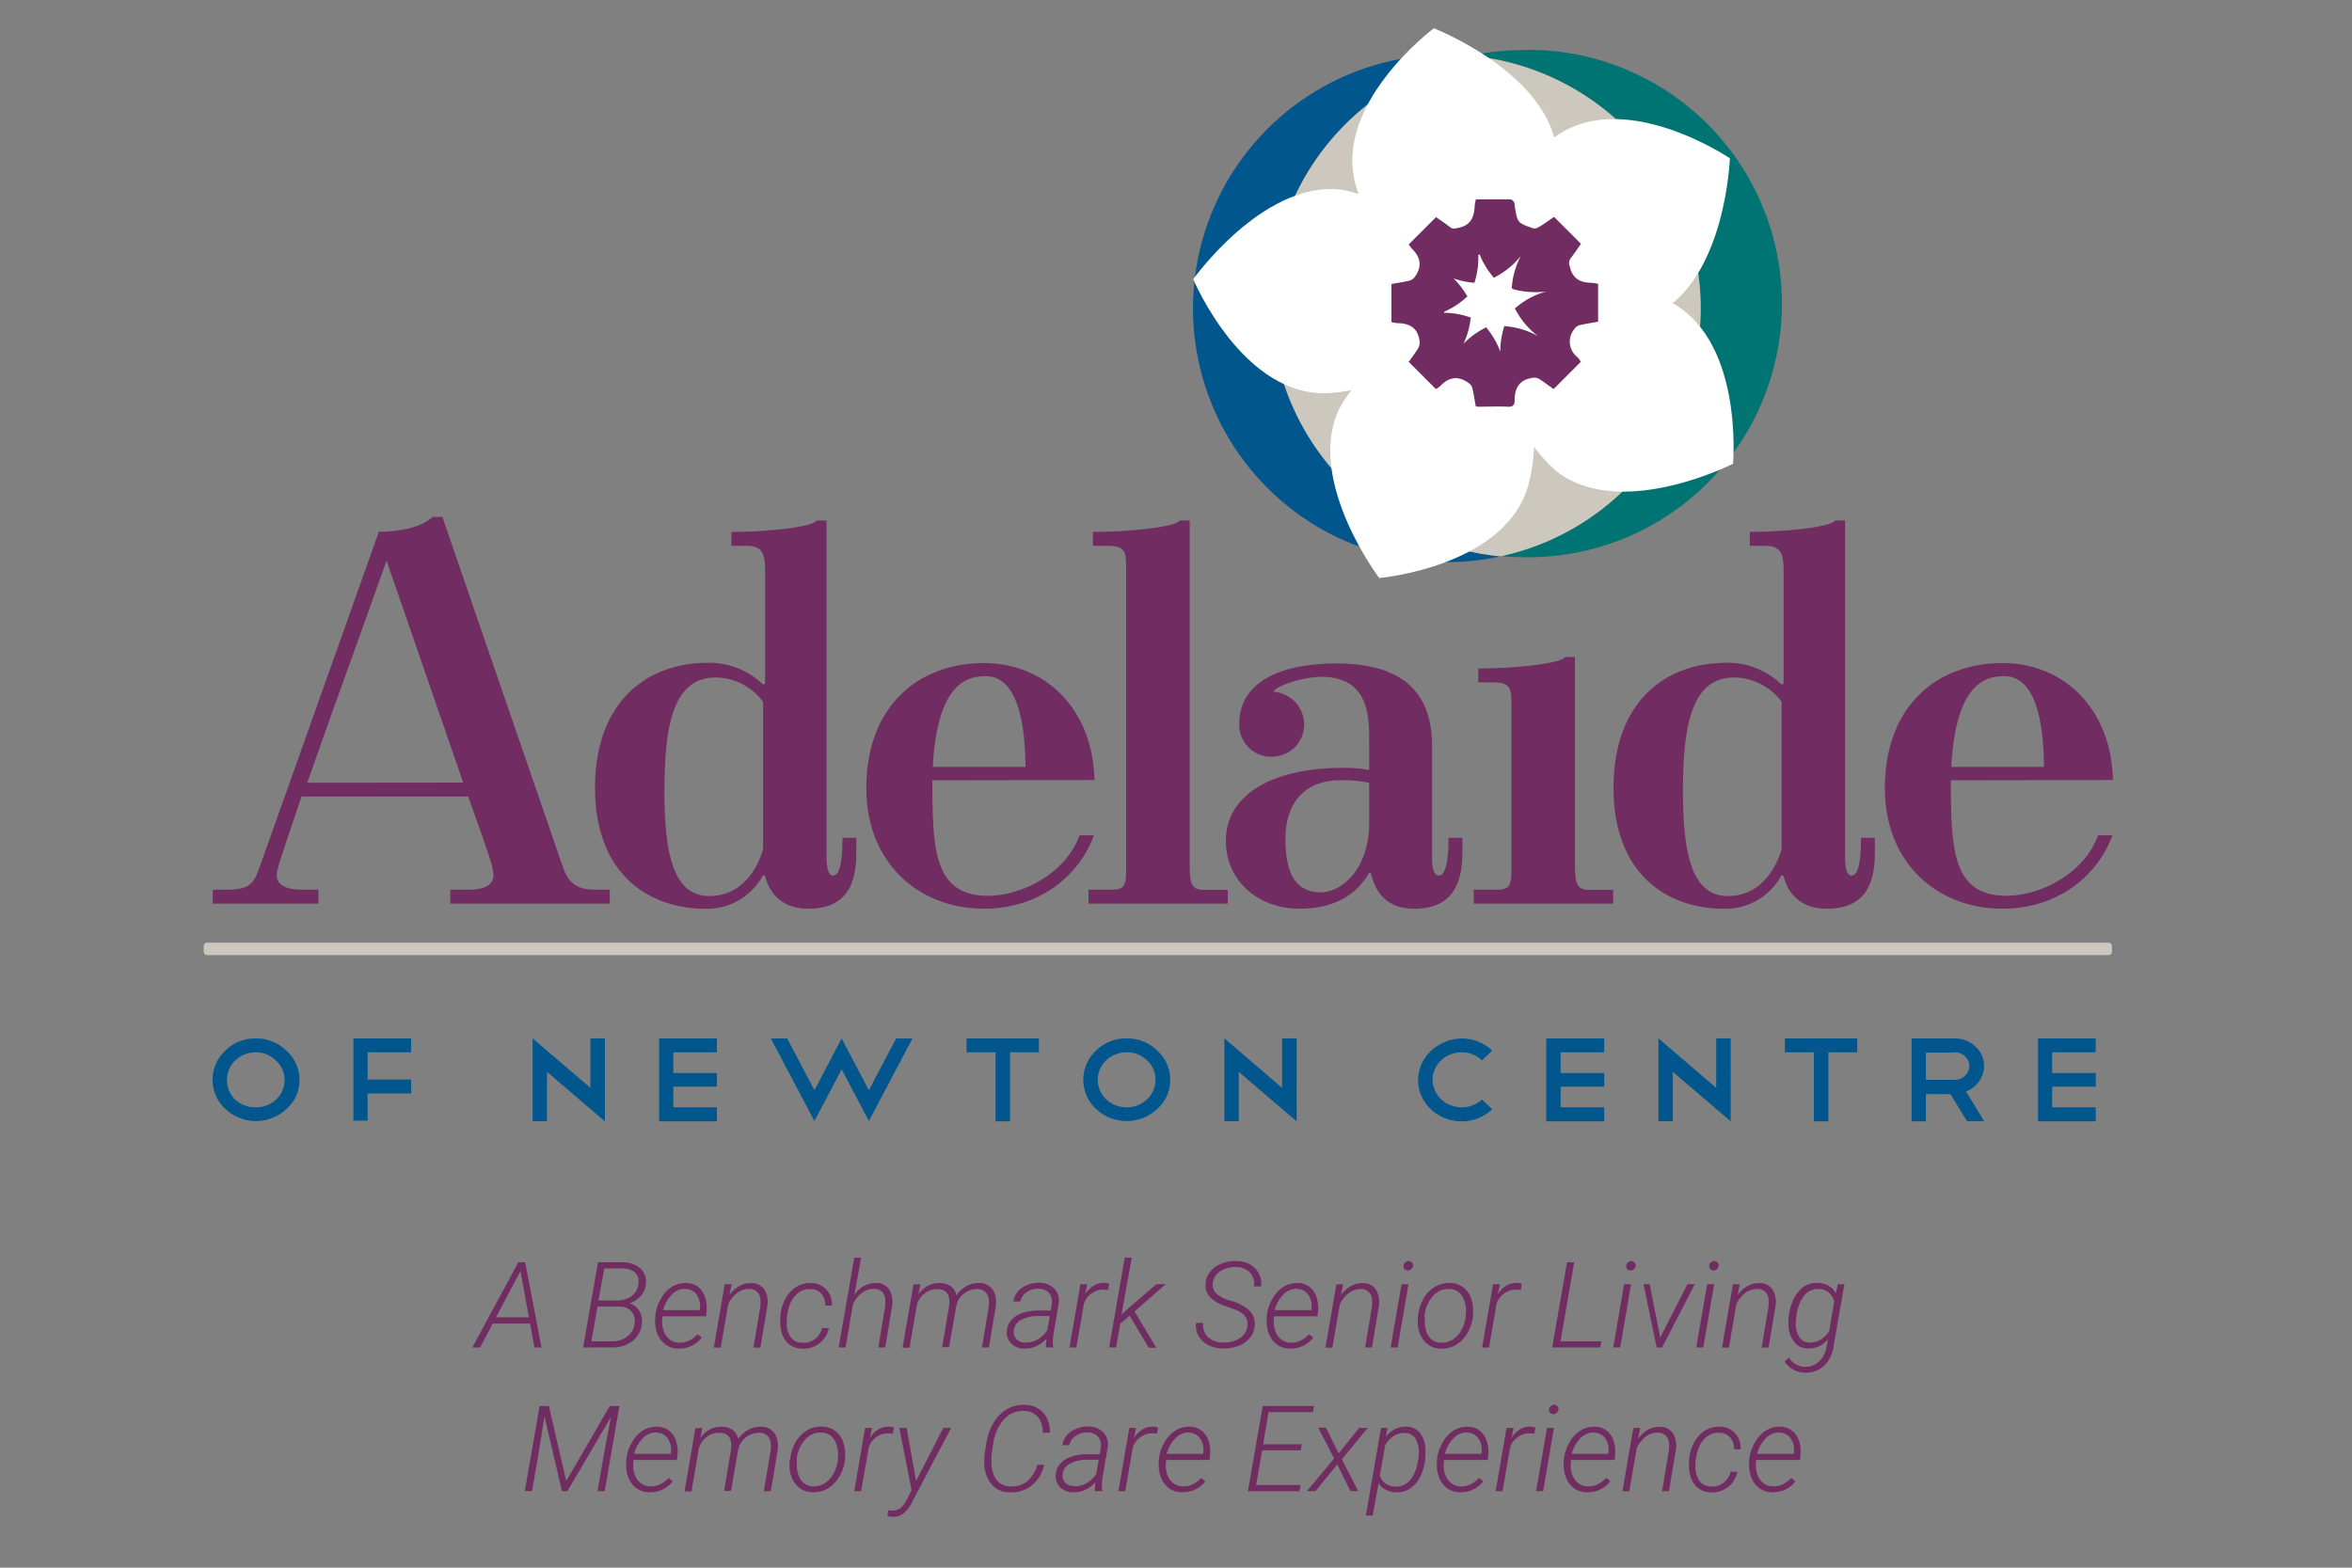 <svg id="Layer_1" data-name="Layer 1" xmlns="http://www.w3.org/2000/svg" viewBox="0 0 432 288"><rect x="0" y="0" width="432" height="288" fill="#808080" stroke="none"/><defs><style>.cls-1{fill:#712c62;}.cls-2{fill:#00568d;}.cls-3{fill:#cdc8bd;}.cls-4{fill:#007472;}.cls-5{fill:#fff;}</style></defs><path class="cls-1" d="M82.71,166v-2.55h3.37c2.46,0,4.55-.64,4.55-2.64,0-1.37-.36-2.55-4.64-14.48H55.39c-4.47,13.11-4.56,13.57-4.56,14.48,0,1.91,2.1,2.64,4.47,2.64h3.18V166H39.08v-2.55h2.55c4.56,0,5.1-1.37,6.2-4.56l21.76-61.2c3.19,0,7.75-.64,9.84-2.73h1.82l22,63.93c1.1,3.19,2.37,4.47,5.92,4.56H112V166Zm2.37-22.23L71,103c-4.83,13.66-9.74,27-14.57,40.8Z"/><path class="cls-1" d="M130.16,121.76a14.22,14.22,0,0,1,10,4l.37-.18V104.91c0-3.46-.64-4.64-3.56-4.64h-2.64V97.72c6.65,0,15-.91,15.67-2.1h1.82v61.67c0,2.82.55,3.55,1.18,3.55,1.19,0,1.74-2.28,1.74-6.92h2.54v2.82c0,6.83-2.73,10.2-8.83,10.2-4,0-6.92-2-7.92-6l-.37-.18a11.69,11.69,0,0,1-10.56,6.19c-10.57,0-20.31-6.47-20.31-22.22C109.31,129.42,118.23,121.76,130.16,121.76Zm10,34.16v-27a11,11,0,0,0-8.65-4.46c-7.47,0-9.47,7.74-9.47,20.85,0,12.3,1.91,19.31,8.29,19.31C138.18,164.57,140.18,155.92,140.18,155.92Z"/><path class="cls-1" d="M171.24,143.35c.09,11.84-.09,21.22,10.2,21.22,6.1,0,14.21-3.91,16.85-11.11h2.64c-2.91,7.83-10.38,13.48-20.22,13.48-11.84,0-21.59-8.29-21.59-22.13,0-15.3,9.75-23,21.59-23,11.2,0,20,8.28,20.31,21.49Zm17.12-2.46c-.09-11.11-2.64-16.67-7.29-16.67-2.91,0-8.92.64-9.74,16.67Z"/><path class="cls-1" d="M218.51,158.83c0,3.46.36,4.65,2.55,4.65h4.46V166H199.93v-2.55h4.37c2.55,0,2.55-1.19,2.55-4.65V104.91c0-3.46,0-4.64-3.46-4.64h-2.64V97.72c6.65,0,15.3-.91,15.94-2.1h1.82Z"/><path class="cls-1" d="M264.32,160.84c1.09,0,1.73-2.28,1.73-6.92h2.55v2.73c0,6.92-2.82,10.29-8.83,10.29-4,0-6.93-1.91-7.93-6.47l-.36-.18c-2.28,4.19-6.56,6.65-12.84,6.65-7.2,0-13.48-4.83-13.48-12.48,0-8.47,8.56-13.39,21.4-13.39a25.28,25.28,0,0,1,4.92.37V136c0-4.83-.28-11.66-8.84-11.66-3.19,0-8.29,1.64-8.74,2.74a6.09,6.09,0,0,1,5.65,6.1,5.94,5.94,0,0,1-5.83,5.83,5.85,5.85,0,0,1-6.11-5.92c0-8.29,8.38-11.2,17.86-11.2,12.11,0,17.57,5.28,17.57,15.21v20.22C263,160.11,263.59,160.84,264.32,160.84Zm-12.84-9.75V143.8a22.83,22.83,0,0,0-5.38-.45c-6.37,0-10,4.1-10,10.75,0,5.92,1.64,9.83,6.47,9.83C246.47,163.93,251.48,159.65,251.48,151.09Z"/><path class="cls-1" d="M289.27,158.83c0,3.46.37,4.65,2.55,4.65h4.47V166h-25.6v-2.55h4.38c2.55,0,2.55-1.19,2.55-4.65V130c0-3.46,0-4.64-3.47-4.64h-2.64v-2.55c6.65,0,15.31-.91,15.94-2.1h1.82Z"/><path class="cls-1" d="M317.23,121.76a14.22,14.22,0,0,1,10,4l.37-.18V104.91c0-3.46-.64-4.64-3.55-4.64h-2.65V97.72c6.65,0,15-.91,15.67-2.1h1.82v61.67c0,2.82.55,3.55,1.19,3.55,1.18,0,1.73-2.28,1.73-6.92h2.55v2.82c0,6.83-2.74,10.2-8.84,10.2-4,0-6.92-2-7.92-6l-.37-.18a11.69,11.69,0,0,1-10.56,6.19c-10.57,0-20.31-6.47-20.31-22.22C296.38,129.42,305.3,121.76,317.23,121.76Zm10,34.16v-27a11,11,0,0,0-8.65-4.46c-7.47,0-9.47,7.74-9.47,20.85,0,12.3,1.91,19.31,8.29,19.31C325.25,164.57,327.25,155.92,327.25,155.92Z"/><path class="cls-1" d="M358.31,143.35c.09,11.84-.09,21.22,10.2,21.22,6.1,0,14.21-3.91,16.85-11.11H388c-2.91,7.83-10.38,13.48-20.22,13.48-11.84,0-21.58-8.29-21.58-22.13,0-15.3,9.74-23,21.58-23,11.2,0,20,8.28,20.31,21.49Zm17.12-2.46c-.09-11.11-2.64-16.67-7.28-16.67-2.92,0-8.93.64-9.75,16.67Z"/><path class="cls-2" d="M47,190.78A7.79,7.79,0,0,1,52.58,193,7.1,7.1,0,0,1,55,198.37a7,7,0,0,1-2.37,5.35,8.2,8.2,0,0,1-11.24,0,7.28,7.28,0,0,1,0-10.71A7.74,7.74,0,0,1,47,190.78Zm0,2.54a5.3,5.3,0,0,0-3.76,1.48,4.77,4.77,0,0,0-1.54,3.57A4.82,4.82,0,0,0,43.2,202,5.33,5.33,0,0,0,47,203.42,5.27,5.27,0,0,0,50.7,202a4.81,4.81,0,0,0,1.56-3.58,4.75,4.75,0,0,0-1.56-3.57A5.23,5.23,0,0,0,47,193.32Z"/><path class="cls-2" d="M75.52,190.78v2.54h-8v5h8v2.56h-8v5H64.91V190.78Z"/><path class="cls-2" d="M97.83,190.76l10.61,9.09v-9.09h2.66V206l-10.63-9.09v9.07H97.83Z"/><path class="cls-2" d="M131.67,190.78v2.54h-8v3.8h8v2.51h-8v3.79h8V206H121.06V190.78Z"/><path class="cls-2" d="M144.59,190.78l5,9.51,5-9.51,5,9.51,5-9.51h3l-8,15.17-5-9.51-5,9.51-8-15.17Z"/><path class="cls-2" d="M177.53,190.78h13.29v2.54h-5.3V206h-2.66V193.32h-5.33Z"/><path class="cls-2" d="M206.94,190.78a7.79,7.79,0,0,1,5.62,2.23,7.1,7.1,0,0,1,2.37,5.36,7,7,0,0,1-2.37,5.35,8.21,8.21,0,0,1-11.25,0,7.3,7.3,0,0,1,0-10.71A7.76,7.76,0,0,1,206.94,190.78Zm0,2.54a5.32,5.32,0,0,0-3.77,1.48,4.81,4.81,0,0,0-1.54,3.57,4.86,4.86,0,0,0,1.54,3.58,5.36,5.36,0,0,0,3.77,1.47,5.27,5.27,0,0,0,3.74-1.47,4.81,4.81,0,0,0,1.56-3.58,4.75,4.75,0,0,0-1.56-3.57A5.23,5.23,0,0,0,206.94,193.32Z"/><path class="cls-2" d="M224.89,190.76l10.6,9.09v-9.09h2.67V206l-10.63-9.09v9.07h-2.64Z"/><path class="cls-2" d="M268.46,190.78a8.13,8.13,0,0,1,3.09.59,8,8,0,0,1,2.53,1.64l-1.88,1.79a5.23,5.23,0,0,0-3.74-1.48,5.48,5.48,0,0,0-2.07.39,5.27,5.27,0,0,0-1.68,1.08,5.1,5.1,0,0,0-1.15,1.61,4.7,4.7,0,0,0,0,3.93,5.26,5.26,0,0,0,1.13,1.61,5.2,5.2,0,0,0,1.69,1.08A5.53,5.53,0,0,0,272.2,202l1.88,1.77a8,8,0,0,1-2.53,1.64,8.35,8.35,0,0,1-6.19,0,8.19,8.19,0,0,1-2.54-1.63,7.65,7.65,0,0,1-1.72-2.4,7.15,7.15,0,0,1,0-5.87,7.78,7.78,0,0,1,1.72-2.43,8.22,8.22,0,0,1,2.54-1.64A8,8,0,0,1,268.46,190.78Z"/><path class="cls-2" d="M294.65,190.78v2.54h-8v3.8h8v2.51h-8v3.79h8V206H284V190.78Z"/><path class="cls-2" d="M304.61,190.76l10.61,9.09v-9.09h2.66V206l-10.63-9.09v9.07h-2.64Z"/><path class="cls-2" d="M327.84,190.78h13.29v2.54h-5.3V206h-2.66V193.32h-5.33Z"/><path class="cls-2" d="M361.31,206l-3.07-5h-4.5v5H351.1V190.78h8a5.19,5.19,0,0,1,3.74,1.49,4.72,4.72,0,0,1,1.57,3.56,4.78,4.78,0,0,1-.94,2.86,5.17,5.17,0,0,1-2.35,1.82l3.29,5.44Zm-2.25-12.63h-5.32v5l5.32,0a2.59,2.59,0,0,0,1.86-.75,2.42,2.42,0,0,0,0-3.56A2.58,2.58,0,0,0,359.06,193.32Z"/><path class="cls-2" d="M384.93,190.78v2.54h-8v3.8h8v2.51h-8v3.79h8V206h-10.6V190.78Z"/><rect class="cls-3" x="37.42" y="173.18" width="350.49" height="2.28" rx="0.59"/><path class="cls-2" d="M233.42,55.81a46.61,46.61,0,0,1,36.76-45.55c-1.45-.14-2.92-.21-4.4-.21a46.61,46.61,0,1,0,9.84,92.16A46.61,46.61,0,0,1,233.42,55.81Z"/><path class="cls-4" d="M280,9.21a46.86,46.86,0,0,0-9.84,1,46.61,46.61,0,0,1,5.44,91.95c1.45.13,2.92.21,4.4.21a46.61,46.61,0,1,0,0-93.21Z"/><path class="cls-3" d="M312.38,56.65a46.61,46.61,0,0,0-42.2-46.39,46.61,46.61,0,0,0,5.44,91.95A46.62,46.62,0,0,0,312.38,56.65Z"/><path class="cls-5" d="M271.08,48.58s-16.57-13.15-25.46-13.81c-14-1-26.45,16.52-26.45,16.52s9.19,22,25.13,20.91,28.25-13.89,28.25-13.89l1.89-9.21Z"/><path class="cls-5" d="M278.64,54.87s8.72-19.27,7.19-28.06C283.41,13,263.36,5.19,263.36,5.19s-19.12,14.28-14.15,29.47,20.35,24,20.35,24l9.4-.41Z"/><path class="cls-5" d="M275.86,59.85s21.07,1.89,28.87-2.44c12.28-6.84,13-28.33,13-28.33S298,15.71,285.27,25.4s-16,27.12-16,27.12l3.48,8.74Z"/><path class="cls-5" d="M271.1,63.45s8.55,19.35,16.11,24.07c11.93,7.44,31.1-2.32,31.1-2.32s2.11-23.77-12.52-30.2-31.47-.85-31.47-.85l-5.95,7.27Z"/><path class="cls-5" d="M266.44,55.89S248.89,67.71,245.58,76c-5.23,13.05,7.75,30.19,7.75,30.19s23.78-2.09,27.53-17.63-4.7-31.12-4.7-31.12L268,52.84Z"/><g id="vqIR32"><path class="cls-1" d="M285.43,39.84l4.95,4.95c-.56.8-1.18,1.75-1.88,2.63a1.59,1.59,0,0,0-.17,1.54c.48,2.27,2,3,4.06,3a6.08,6.08,0,0,1,1.14.2V59.1c-1.16.21-2.35.39-3.51.67a1.69,1.69,0,0,0-.86.69,3.6,3.6,0,0,0,.61,5.18,4.25,4.25,0,0,1,.58.84l-5,5c-.85-.61-1.78-1.33-2.78-1.94a1.9,1.9,0,0,0-1.21-.1c-2.35.37-3.18,1.94-3.16,4.14,0,.84-.33,1.18-1.24,1.14-1.86-.08-3.73,0-5.6,0a1.14,1.14,0,0,1-.31-.1c-.2-1.11-.36-2.27-.64-3.41a1.89,1.89,0,0,0-.77-.92c-1.86-1.3-3.55-1-5.08.61a4.68,4.68,0,0,1-.82.58l-5-5c.54-.76,1.24-1.66,1.81-2.63a2.29,2.29,0,0,0,.16-1.4c-.37-2.31-1.95-3.07-4.08-3.09a8.26,8.26,0,0,1-1.06-.19V52.17c1.12-.2,2.28-.36,3.42-.64a1.93,1.93,0,0,0,.93-.75c1.32-1.86,1-3.55-.59-5.09a4.89,4.89,0,0,1-.57-.8l5-5c.72.51,1.67,1.12,2.56,1.83.53.42.94.26,1.54.14,2.3-.46,2.92-2,3-4.07a8.18,8.18,0,0,1,.22-1.17c2.16,0,4.25,0,6.34,0,.24,0,.53.31.68.54a2.16,2.16,0,0,1,.13.78c.49,3,.48,3,3.35,4a1.34,1.34,0,0,0,1-.19C283.59,41.18,284.5,40.49,285.43,39.84Z"/></g><path class="cls-5" d="M278.1,53.18a16.38,16.38,0,0,0,5.9.38,14,14,0,0,0-5.1,2.57l-.67.52.42.74a14.38,14.38,0,0,0,3.9,4.4A14.37,14.37,0,0,0,277.13,60l-.84-.1-.22.83a14.77,14.77,0,0,0-.51,3.88h0a14.37,14.37,0,0,0-2.08-3.82l-.52-.67-.75.42a14.67,14.67,0,0,0-3.41,2.62h0a14.16,14.16,0,0,0,1.22-4l.12-.83-.8-.25a14.39,14.39,0,0,0-4.09-.62l0-.19A14.08,14.08,0,0,0,268.9,55l.63-.55-.45-.71a14.77,14.77,0,0,0-2.1-2.59,14.11,14.11,0,0,0,3,.71l.84.1.22-.82a14.56,14.56,0,0,0,.49-4.28l.23-.15a14.17,14.17,0,0,0,2.1,3.67l.52.65.74-.41A14.59,14.59,0,0,0,279.35,47a14.4,14.4,0,0,0-1.6,5.11l-.1.84Z"/><path class="cls-1" d="M97.36,243.15H90.51l-2.33,4.39H86.75L95.2,231.9h1.26l3,15.64h-1.3ZM91.1,242h6.05l-1.55-8.48Z"/><path class="cls-1" d="M107.11,247.54l2.72-15.64h4.41a5,5,0,0,1,3.38,1.11,3.32,3.32,0,0,1,1,2.9,3.78,3.78,0,0,1-.89,2.13,4.87,4.87,0,0,1-2.1,1.39,3,3,0,0,1,1.74,1.33,3.66,3.66,0,0,1,.53,2.28,4.54,4.54,0,0,1-1.65,3.27,6,6,0,0,1-3.89,1.22Zm2.63-7.51-1.12,6.38h3.76a4.49,4.49,0,0,0,2.85-.89,3.45,3.45,0,0,0,1.34-2.46,2.66,2.66,0,0,0-.62-2.17,3,3,0,0,0-2.21-.86Zm.18-1.12,3.42,0a4.42,4.42,0,0,0,2.73-.85,3.2,3.2,0,0,0,1.2-2.22q.26-2.73-3.07-2.83H111Z"/><path class="cls-1" d="M124.61,247.76a4.11,4.11,0,0,1-2.41-.78,4.42,4.42,0,0,1-1.5-2.07,6.42,6.42,0,0,1-.34-2.82l0-.36a7.7,7.7,0,0,1,1-3.07,5.79,5.79,0,0,1,2-2.22,4.72,4.72,0,0,1,2.64-.74,3.64,3.64,0,0,1,2.2.71,3.87,3.87,0,0,1,1.3,1.91,6.33,6.33,0,0,1,.26,2.71l-.09.79h-8l0,.25a5.09,5.09,0,0,0,.17,2.24,3.42,3.42,0,0,0,1.09,1.7,2.81,2.81,0,0,0,1.82.65,3.69,3.69,0,0,0,1.86-.4,5.7,5.7,0,0,0,1.52-1.15l.76.62a5.11,5.11,0,0,1-4.24,2Zm1.36-11a3.34,3.34,0,0,0-2.51,1,6.44,6.44,0,0,0-1.66,2.93h6.74l0-.16a3.74,3.74,0,0,0-.54-2.63A2.46,2.46,0,0,0,126,236.8Z"/><path class="cls-1" d="M134.38,235.92l-.39,2a5.65,5.65,0,0,1,1.79-1.64,4.16,4.16,0,0,1,2.17-.56,2.83,2.83,0,0,1,2.44,1.17,4.55,4.55,0,0,1,.54,3.11l-1.27,7.56H138.4l1.26-7.58a5.84,5.84,0,0,0,0-1.18,1.93,1.93,0,0,0-2.08-2,3.48,3.48,0,0,0-2.1.67,5.73,5.73,0,0,0-1.72,2.09l-1.38,8h-1.27l2-11.62Z"/><path class="cls-1" d="M147.46,246.68a3.35,3.35,0,0,0,2.24-.7,3.59,3.59,0,0,0,1.3-2h1.21a4.39,4.39,0,0,1-1.69,2.79,4.82,4.82,0,0,1-3.12,1A3.94,3.94,0,0,1,145,247a4.16,4.16,0,0,1-1.38-2.05,7.4,7.4,0,0,1-.27-2.95l0-.46a8.37,8.37,0,0,1,.56-2.2,6.58,6.58,0,0,1,1.13-1.88,5.24,5.24,0,0,1,1.69-1.3,4.75,4.75,0,0,1,2.22-.45,3.78,3.78,0,0,1,2.84,1.21,3.94,3.94,0,0,1,1,2.94h-1.21a3.12,3.12,0,0,0-.7-2.17,2.6,2.6,0,0,0-2-.87,3.5,3.5,0,0,0-2.36.77,5,5,0,0,0-1.53,2.31,9,9,0,0,0-.49,3.17,4.34,4.34,0,0,0,.78,2.66A2.63,2.63,0,0,0,147.46,246.68Z"/><path class="cls-1" d="M156.93,237.88a4.73,4.73,0,0,1,3.95-2.18,2.83,2.83,0,0,1,2.44,1.17,4.55,4.55,0,0,1,.53,3.11l-1.26,7.56h-1.27l1.27-7.58a6.68,6.68,0,0,0,0-1.18,1.94,1.94,0,0,0-2.09-2,3.48,3.48,0,0,0-2.1.67,5.83,5.83,0,0,0-1.72,2.09l-1.37,8h-1.27l2.87-16.5h1.26Z"/><path class="cls-1" d="M169.06,235.92l-.36,1.89a4.6,4.6,0,0,1,3.94-2.11,3.48,3.48,0,0,1,2,.62,2.5,2.5,0,0,1,1,1.64,5.87,5.87,0,0,1,1.85-1.68,4.51,4.51,0,0,1,2.31-.58,3,3,0,0,1,2.45,1.09,4.15,4.15,0,0,1,.66,2.93l0,.25-1.28,7.57h-1.27l1.26-7.59a5.37,5.37,0,0,0,0-1.2,2,2,0,0,0-2.17-1.93,3.91,3.91,0,0,0-3.79,3l-1.33,7.68h-1.28l1.29-7.68c.21-2-.52-3-2.18-3a3.69,3.69,0,0,0-2.3.77,3.88,3.88,0,0,0-1.43,2l-1.37,8h-1.28l2-11.62Z"/><path class="cls-1" d="M192.13,247.54a3.73,3.73,0,0,1,0-.82l.09-.8a6,6,0,0,1-1.84,1.36,5,5,0,0,1-2.24.48,3.37,3.37,0,0,1-2.39-.93,2.79,2.79,0,0,1-.82-2.29,3.44,3.44,0,0,1,.79-2,4.51,4.51,0,0,1,2-1.31,8.62,8.62,0,0,1,2.91-.47H193l.19-1.33a2.34,2.34,0,0,0-.52-1.91,2.54,2.54,0,0,0-1.9-.76,3.56,3.56,0,0,0-2.2.63,2.74,2.74,0,0,0-1.18,1.71h-1.26a3.61,3.61,0,0,1,1.57-2.49,5.3,5.3,0,0,1,3.2-.94,3.72,3.72,0,0,1,2.77,1.09,3.23,3.23,0,0,1,.79,2.7l-1,5.85-.09.93a4.43,4.43,0,0,0,.09,1.15l0,.13Zm-3.8-.9a4.19,4.19,0,0,0,2.26-.57,5,5,0,0,0,1.78-1.72l.45-2.58h-2.06a6.41,6.41,0,0,0-3.19.7,2.45,2.45,0,0,0-1.36,2,1.83,1.83,0,0,0,.5,1.56A2.24,2.24,0,0,0,188.33,246.64Z"/><path class="cls-1" d="M203.54,237a4.91,4.91,0,0,0-.85-.09,3.7,3.7,0,0,0-2.25.74,3.58,3.58,0,0,0-1.36,1.9l-1.38,8h-1.26l2-11.62h1.26l-.38,1.85a4.52,4.52,0,0,1,1.53-1.57,3.61,3.61,0,0,1,2-.52,3.17,3.17,0,0,1,.88.15Z"/><path class="cls-1" d="M207.48,241.71l-1.72,1.45-.76,4.38h-1.28l2.87-16.5h1.28L206,241.5l1.33-1.22,5.06-4.36h1.71l-5.72,5,4,6.67H211Z"/><path class="cls-1" d="M229.13,243.63c.17-1.35-.55-2.34-2.15-3l-2.06-.75-.66-.26q-3.06-1.31-2.83-3.84a3.87,3.87,0,0,1,.88-2.19,5.15,5.15,0,0,1,2.07-1.46,6.73,6.73,0,0,1,2.72-.47,5.3,5.3,0,0,1,2.48.63,4,4,0,0,1,1.63,1.66,4.29,4.29,0,0,1,.43,2.38h-1.32a3.14,3.14,0,0,0-.75-2.56,3.47,3.47,0,0,0-2.53-1,5.11,5.11,0,0,0-2.91.78,3,3,0,0,0-1.38,2.19,2.18,2.18,0,0,0,.65,1.89,6.59,6.59,0,0,0,2.75,1.36,7.81,7.81,0,0,1,3.46,1.9,3.47,3.47,0,0,1,.85,2.67,4,4,0,0,1-.91,2.24,4.91,4.91,0,0,1-2.09,1.45,7.31,7.31,0,0,1-2.82.48,6.08,6.08,0,0,1-2.69-.62,4.11,4.11,0,0,1-1.79-1.65,4,4,0,0,1-.48-2.42H221a3,3,0,0,0,.88,2.6,4,4,0,0,0,2.84,1,5.17,5.17,0,0,0,3-.82A3,3,0,0,0,229.13,243.63Z"/><path class="cls-1" d="M236.93,247.76a4.11,4.11,0,0,1-2.41-.78,4.42,4.42,0,0,1-1.5-2.07,6.42,6.42,0,0,1-.34-2.82l0-.36a7.7,7.7,0,0,1,1-3.07,5.87,5.87,0,0,1,2-2.22,4.72,4.72,0,0,1,2.64-.74,3.64,3.64,0,0,1,2.2.71,3.87,3.87,0,0,1,1.3,1.91,6.33,6.33,0,0,1,.26,2.71l-.08.79H234l0,.25a5.09,5.09,0,0,0,.17,2.24,3.42,3.42,0,0,0,1.09,1.7,2.81,2.81,0,0,0,1.82.65,3.69,3.69,0,0,0,1.86-.4,5.7,5.7,0,0,0,1.52-1.15l.76.62a5.11,5.11,0,0,1-4.24,2Zm1.36-11a3.34,3.34,0,0,0-2.51,1,6.44,6.44,0,0,0-1.66,2.93h6.75l0-.16a3.74,3.74,0,0,0-.54-2.63A2.46,2.46,0,0,0,238.29,236.8Z"/><path class="cls-1" d="M246.7,235.92l-.39,2a5.65,5.65,0,0,1,1.79-1.64,4.17,4.17,0,0,1,2.18-.56,2.83,2.83,0,0,1,2.43,1.17,4.55,4.55,0,0,1,.54,3.11L252,247.54h-1.26L252,240a5.84,5.84,0,0,0,0-1.18,1.93,1.93,0,0,0-2.08-2,3.48,3.48,0,0,0-2.1.67,5.73,5.73,0,0,0-1.72,2.09l-1.38,8h-1.27l2-11.62Z"/><path class="cls-1" d="M256.71,247.54h-1.29l2-11.62h1.28Zm1.1-15c0-.47.34-.76.92-.89a1.05,1.05,0,0,1,.6.27,1.17,1.17,0,0,1,.23.62,1.3,1.3,0,0,1-.31.59,1.32,1.32,0,0,1-.62.28C258.05,233.34,257.78,233.05,257.81,232.56Z"/><path class="cls-1" d="M260.48,241.62a7.69,7.69,0,0,1,1-3.09,6,6,0,0,1,2.09-2.13,5,5,0,0,1,2.71-.7,4.13,4.13,0,0,1,2.46.79,4.38,4.38,0,0,1,1.48,2.1,6.86,6.86,0,0,1,.32,2.94l0,.2a7.38,7.38,0,0,1-1.95,4.41,5.13,5.13,0,0,1-3.91,1.62,4,4,0,0,1-3.12-1.44,5.47,5.47,0,0,1-1.15-3.72l0-.61Zm1.25.37a5.84,5.84,0,0,0,.18,2.35,3.53,3.53,0,0,0,1,1.7,2.85,2.85,0,0,0,1.8.64,3.68,3.68,0,0,0,2.12-.59,4.66,4.66,0,0,0,1.58-1.73,6.79,6.79,0,0,0,.81-2.47l0-.35a5.23,5.23,0,0,0-.64-3.39,2.74,2.74,0,0,0-2.41-1.35,3.69,3.69,0,0,0-3,1.33,6.38,6.38,0,0,0-1.53,3.66Z"/><path class="cls-1" d="M279.33,237a4.81,4.81,0,0,0-.85-.09,3.69,3.69,0,0,0-2.24.74,3.59,3.59,0,0,0-1.37,1.9l-1.37,8h-1.27l2-11.62h1.26l-.39,1.85a4.52,4.52,0,0,1,1.53-1.57,3.66,3.66,0,0,1,2-.52,3.12,3.12,0,0,1,.88.15Z"/><path class="cls-1" d="M286.62,246.42h7.49l-.19,1.12H285.1l2.72-15.64h1.32Z"/><path class="cls-1" d="M297.59,247.54h-1.28l2-11.62h1.27Zm1.1-15c0-.47.34-.76.92-.89a1.05,1.05,0,0,1,.6.27,1,1,0,0,1,.23.62,1.13,1.13,0,0,1-.31.59,1.28,1.28,0,0,1-.61.28C298.94,233.34,298.66,233.05,298.69,232.56Z"/><path class="cls-1" d="M304.94,245.73l5-9.81h1.35l-6,11.62h-1l-2.42-11.62H303Z"/><path class="cls-1" d="M312.85,247.54h-1.29l2-11.62h1.28Zm1.09-15c0-.47.35-.76.93-.89a1,1,0,0,1,.59.27,1.09,1.09,0,0,1,.24.62,1.22,1.22,0,0,1-.32.59,1.24,1.24,0,0,1-.61.28C314.19,233.34,313.92,233.05,313.94,232.56Z"/><path class="cls-1" d="M319.55,235.92l-.39,2a5.76,5.76,0,0,1,1.79-1.64,4.2,4.2,0,0,1,2.18-.56,2.83,2.83,0,0,1,2.44,1.17,4.55,4.55,0,0,1,.53,3.11l-1.26,7.56h-1.27l1.27-7.58a6.68,6.68,0,0,0,0-1.18,1.94,1.94,0,0,0-2.09-2,3.48,3.48,0,0,0-2.1.67,5.83,5.83,0,0,0-1.72,2.09l-1.37,8h-1.27l2-11.62Z"/><path class="cls-1" d="M333.92,235.69a4.24,4.24,0,0,1,1.91.5,3.21,3.21,0,0,1,1.35,1.4l.4-1.67h1.19l-2,11.42a6.17,6.17,0,0,1-.92,2.57,4.8,4.8,0,0,1-4.34,2.27,4.56,4.56,0,0,1-2.09-.55,4.18,4.18,0,0,1-1.63-1.49l.8-.75a3.46,3.46,0,0,0,2.89,1.71,3.64,3.64,0,0,0,2.66-1,4.67,4.67,0,0,0,1.35-2.73l.27-1.35a4.59,4.59,0,0,1-3.72,1.71,3.09,3.09,0,0,1-2.54-1.26,5.45,5.45,0,0,1-1-3.29,9.66,9.66,0,0,1,.64-3.8,6.26,6.26,0,0,1,1.93-2.82A4.17,4.17,0,0,1,333.92,235.69Zm-4,6.23-.07,1a4.69,4.69,0,0,0,.62,2.72,2.22,2.22,0,0,0,1.9,1,3.59,3.59,0,0,0,2-.51,4.71,4.71,0,0,0,1.61-1.62l.91-5.42a3.22,3.22,0,0,0-1-1.64,2.84,2.84,0,0,0-1.83-.64,3.22,3.22,0,0,0-2.73,1.27A7.64,7.64,0,0,0,329.93,241.92Z"/><path class="cls-1" d="M100.81,258.3,104,272.07l8-13.77h1.77l-2.71,15.64h-1.31l1.19-6.86,1.28-6.77-8,13.63h-1L100,260.2l-1.1,6.94-1.19,6.8H96.39l2.72-15.64Z"/><path class="cls-1" d="M119.29,274.16a4.11,4.11,0,0,1-2.42-.78,4.42,4.42,0,0,1-1.5-2.07,6.42,6.42,0,0,1-.34-2.82l0-.36a7.7,7.7,0,0,1,1-3.07,6,6,0,0,1,2-2.22,4.72,4.72,0,0,1,2.64-.74,3.64,3.64,0,0,1,2.2.71,3.87,3.87,0,0,1,1.3,1.91,6.33,6.33,0,0,1,.26,2.71l-.08.78h-8l0,.26a5.09,5.09,0,0,0,.17,2.24,3.49,3.49,0,0,0,1.09,1.7,2.83,2.83,0,0,0,1.82.65,3.69,3.69,0,0,0,1.86-.4,5.91,5.91,0,0,0,1.53-1.15l.75.62a5.11,5.11,0,0,1-4.23,2Zm1.35-11a3.31,3.31,0,0,0-2.5,1,6.36,6.36,0,0,0-1.67,2.93h6.75l0-.16a3.74,3.74,0,0,0-.54-2.63A2.46,2.46,0,0,0,120.64,263.2Z"/><path class="cls-1" d="M129,262.32l-.37,1.89a4.61,4.61,0,0,1,3.94-2.11,3.55,3.55,0,0,1,2,.61,2.55,2.55,0,0,1,1,1.65,5.79,5.79,0,0,1,1.86-1.68,4.45,4.45,0,0,1,2.3-.58,3,3,0,0,1,2.45,1.09,4.2,4.2,0,0,1,.67,2.93l0,.25-1.27,7.57h-1.28l1.27-7.59a6.9,6.9,0,0,0,0-1.2,2,2,0,0,0-2.17-1.93,3.91,3.91,0,0,0-3.8,3l-1.33,7.68H133l1.29-7.68c.21-2-.52-3-2.18-3a3.69,3.69,0,0,0-2.3.77,3.88,3.88,0,0,0-1.43,2l-1.37,8h-1.28l2-11.62Z"/><path class="cls-1" d="M145.14,268a7.69,7.69,0,0,1,1-3.09,6,6,0,0,1,2.09-2.13,5.06,5.06,0,0,1,2.71-.7,4.13,4.13,0,0,1,2.46.79,4.31,4.31,0,0,1,1.48,2.1,6.83,6.83,0,0,1,.32,2.93l0,.21a7.38,7.38,0,0,1-2,4.41,5.13,5.13,0,0,1-3.91,1.62,4,4,0,0,1-3.12-1.44,5.52,5.52,0,0,1-1.15-3.72l0-.61Zm1.25.37a5.67,5.67,0,0,0,.19,2.35,3.44,3.44,0,0,0,1,1.7,2.85,2.85,0,0,0,1.8.64,3.68,3.68,0,0,0,2.12-.59,4.66,4.66,0,0,0,1.58-1.73,6.79,6.79,0,0,0,.81-2.47l0-.35a5.23,5.23,0,0,0-.64-3.39,2.74,2.74,0,0,0-2.41-1.35,3.69,3.69,0,0,0-3,1.33,6.52,6.52,0,0,0-1.53,3.66Z"/><path class="cls-1" d="M164,263.4a4.79,4.79,0,0,0-.84-.09,3.7,3.7,0,0,0-2.25.74,3.58,3.58,0,0,0-1.36,1.9l-1.38,8h-1.27l2-11.62h1.26l-.39,1.85a4.7,4.7,0,0,1,1.53-1.57,3.67,3.67,0,0,1,2-.52,3.17,3.17,0,0,1,.88.15Z"/><path class="cls-1" d="M168.26,272.05l5-9.73h1.43l-7.09,13.49a6,6,0,0,1-1.66,2.22,3.07,3.07,0,0,1-1.95.64,6.59,6.59,0,0,1-1-.17l.13-1.06.64.08q1.81.08,2.85-2.13l.82-1.62-2.25-11.45h1.34Z"/><path class="cls-1" d="M191.77,269.06a6.55,6.55,0,0,1-2.22,3.79,6,6,0,0,1-4.09,1.31,4.32,4.32,0,0,1-3.34-1.49,6.2,6.2,0,0,1-1.34-3.9,10.2,10.2,0,0,1,.08-1.66l.29-1.89a10.37,10.37,0,0,1,1.34-3.83,7,7,0,0,1,2.44-2.5,5.88,5.88,0,0,1,3.17-.8,4.61,4.61,0,0,1,3.49,1.41,5.24,5.24,0,0,1,1.24,3.71h-1.3a4.27,4.27,0,0,0-.91-2.92A3.36,3.36,0,0,0,188,259.2a4.57,4.57,0,0,0-3.63,1.59,8.45,8.45,0,0,0-1.95,4.52l-.32,2.15,0,1a6.41,6.41,0,0,0,.38,2.35,3.39,3.39,0,0,0,1.17,1.66,3.26,3.26,0,0,0,1.88.6,4.6,4.6,0,0,0,3.13-.94,5.86,5.86,0,0,0,1.85-3Z"/><path class="cls-1" d="M201.11,273.94a3.73,3.73,0,0,1,0-.82l.09-.8a6,6,0,0,1-1.84,1.36,5,5,0,0,1-2.24.48,3.37,3.37,0,0,1-2.39-.93,2.79,2.79,0,0,1-.82-2.29,3.44,3.44,0,0,1,.79-2,4.57,4.57,0,0,1,2-1.31,8.62,8.62,0,0,1,2.91-.47H202l.19-1.33a2.34,2.34,0,0,0-.52-1.91,2.54,2.54,0,0,0-1.9-.76,3.56,3.56,0,0,0-2.2.63,2.74,2.74,0,0,0-1.18,1.71h-1.26a3.61,3.61,0,0,1,1.57-2.49,5.3,5.3,0,0,1,3.2-.94,3.72,3.72,0,0,1,2.77,1.09,3.23,3.23,0,0,1,.79,2.7l-1,5.85-.08.93a4,4,0,0,0,.08,1.15l0,.13Zm-3.8-.9a4.19,4.19,0,0,0,2.26-.57,5.07,5.07,0,0,0,1.79-1.72l.44-2.58h-2.06a6.41,6.41,0,0,0-3.19.7,2.48,2.48,0,0,0-1.36,2,1.83,1.83,0,0,0,.5,1.56A2.24,2.24,0,0,0,197.31,273Z"/><path class="cls-1" d="M212.52,263.4a4.91,4.91,0,0,0-.85-.09,3.7,3.7,0,0,0-2.25.74,3.58,3.58,0,0,0-1.36,1.9l-1.38,8h-1.26l2-11.62h1.25l-.38,1.85a4.52,4.52,0,0,1,1.53-1.57,3.61,3.61,0,0,1,2-.52,3.17,3.17,0,0,1,.88.15Z"/><path class="cls-1" d="M217.1,274.16a4.11,4.11,0,0,1-2.41-.78,4.42,4.42,0,0,1-1.5-2.07,6.42,6.42,0,0,1-.34-2.82l0-.36a7.7,7.7,0,0,1,1-3.07,5.87,5.87,0,0,1,2-2.22,4.72,4.72,0,0,1,2.64-.74,3.64,3.64,0,0,1,2.2.71,3.87,3.87,0,0,1,1.3,1.91,6.33,6.33,0,0,1,.26,2.71l-.08.78h-8l0,.26a5.09,5.09,0,0,0,.17,2.24,3.42,3.42,0,0,0,1.09,1.7,2.81,2.81,0,0,0,1.82.65,3.69,3.69,0,0,0,1.86-.4,5.7,5.7,0,0,0,1.52-1.15l.76.62a5.11,5.11,0,0,1-4.24,2Zm1.36-11a3.34,3.34,0,0,0-2.51,1,6.44,6.44,0,0,0-1.66,2.93H221l0-.16a3.74,3.74,0,0,0-.54-2.63A2.46,2.46,0,0,0,218.46,263.2Z"/><path class="cls-1" d="M238.92,266.44h-7.09l-1.12,6.38h8.17l-.2,1.12h-9.47l2.72-15.64h9.42l-.21,1.12H233l-1,5.91h7.1Z"/><path class="cls-1" d="M245.87,267l3.77-4.69h1.59l-4.77,5.77,3,5.85h-1.42l-2.42-4.9-4,4.9h-1.57l5-6-2.92-5.64h1.42Z"/><path class="cls-1" d="M256.53,274.17a4.84,4.84,0,0,1-1.89-.43,3.28,3.28,0,0,1-1.43-1.26l-1.08,5.93h-1.26l2.79-16.09h1.18l-.3,1.64a4.48,4.48,0,0,1,3.79-1.86,3.18,3.18,0,0,1,2.55,1.22,5.4,5.4,0,0,1,.94,3.32,9.43,9.43,0,0,1-.06,1.31l0,.3a9.72,9.72,0,0,1-1,3.24,5.43,5.43,0,0,1-1.81,2A4.23,4.23,0,0,1,256.53,274.17Zm4-6.22.06-1a4.53,4.53,0,0,0-.62-2.69,2.29,2.29,0,0,0-1.94-1,3.71,3.71,0,0,0-2.05.55,4.73,4.73,0,0,0-1.55,1.67l-1,5.59a3,3,0,0,0,1.09,1.5,3.42,3.42,0,0,0,4.43-.61,6.75,6.75,0,0,0,1.45-3.4Z"/><path class="cls-1" d="M268.19,274.16a4.11,4.11,0,0,1-2.41-.78,4.42,4.42,0,0,1-1.5-2.07,6.42,6.42,0,0,1-.34-2.82l0-.36a7.7,7.7,0,0,1,1-3.07,5.79,5.79,0,0,1,2-2.22,4.72,4.72,0,0,1,2.64-.74,3.64,3.64,0,0,1,2.2.71,3.87,3.87,0,0,1,1.3,1.91,6.33,6.33,0,0,1,.26,2.71l-.08.78h-8.05l0,.26a5.09,5.09,0,0,0,.17,2.24,3.42,3.42,0,0,0,1.09,1.7,2.81,2.81,0,0,0,1.82.65,3.69,3.69,0,0,0,1.86-.4,5.7,5.7,0,0,0,1.52-1.15l.76.62a5.11,5.11,0,0,1-4.24,2Zm1.36-11a3.34,3.34,0,0,0-2.51,1,6.44,6.44,0,0,0-1.66,2.93h6.74l0-.16a3.74,3.74,0,0,0-.54-2.63A2.46,2.46,0,0,0,269.55,263.2Z"/><path class="cls-1" d="M281.81,263.4a4.69,4.69,0,0,0-.84-.09,3.7,3.7,0,0,0-2.25.74,3.58,3.58,0,0,0-1.36,1.9l-1.38,8h-1.27l2-11.62H278l-.39,1.85a4.7,4.7,0,0,1,1.53-1.57,3.67,3.67,0,0,1,2-.52,3.17,3.17,0,0,1,.88.15Z"/><path class="cls-1" d="M283.43,273.94h-1.29l2-11.62h1.28Zm1.09-15c0-.47.35-.76.93-.89a1,1,0,0,1,.59.27,1,1,0,0,1,.23.62,1.13,1.13,0,0,1-.31.59,1.28,1.28,0,0,1-.61.28C284.77,259.74,284.49,259.45,284.52,259Z"/><path class="cls-1" d="M291.49,274.16a4.11,4.11,0,0,1-2.41-.78,4.42,4.42,0,0,1-1.5-2.07,6.42,6.42,0,0,1-.34-2.82l0-.36a7.7,7.7,0,0,1,1-3.07,5.79,5.79,0,0,1,2-2.22,4.72,4.72,0,0,1,2.64-.74,3.64,3.64,0,0,1,2.2.71,3.87,3.87,0,0,1,1.3,1.91,6.49,6.49,0,0,1,.26,2.71l-.09.78h-8l0,.26a5.09,5.09,0,0,0,.17,2.24,3.42,3.42,0,0,0,1.09,1.7,2.81,2.81,0,0,0,1.82.65,3.69,3.69,0,0,0,1.86-.4,5.7,5.7,0,0,0,1.52-1.15l.76.62a5.11,5.11,0,0,1-4.24,2Zm1.36-11a3.34,3.34,0,0,0-2.51,1,6.44,6.44,0,0,0-1.66,2.93h6.74l0-.16a3.74,3.74,0,0,0-.54-2.63A2.46,2.46,0,0,0,292.85,263.2Z"/><path class="cls-1" d="M301.26,262.32l-.39,2a5.65,5.65,0,0,1,1.79-1.64,4.16,4.16,0,0,1,2.17-.56,2.83,2.83,0,0,1,2.44,1.17,4.55,4.55,0,0,1,.54,3.11l-1.27,7.56h-1.26l1.26-7.58a5.84,5.84,0,0,0,0-1.18,1.93,1.93,0,0,0-2.08-2,3.53,3.53,0,0,0-2.11.67,5.82,5.82,0,0,0-1.71,2.09l-1.38,8H298l2-11.62Z"/><path class="cls-1" d="M314.34,273.08a3.35,3.35,0,0,0,2.24-.7,3.59,3.59,0,0,0,1.3-2h1.21a4.44,4.44,0,0,1-1.69,2.79,4.82,4.82,0,0,1-3.12,1,3.94,3.94,0,0,1-2.37-.78,4.21,4.21,0,0,1-1.38-2.05,7.4,7.4,0,0,1-.27-2.95l0-.47a8.4,8.4,0,0,1,.56-2.19,6.58,6.58,0,0,1,1.13-1.88,5.24,5.24,0,0,1,1.69-1.3,4.75,4.75,0,0,1,2.22-.45,3.78,3.78,0,0,1,2.84,1.21,3.94,3.94,0,0,1,1,2.94h-1.21a3.12,3.12,0,0,0-.7-2.17,2.6,2.6,0,0,0-2-.87,3.5,3.5,0,0,0-2.36.77,5,5,0,0,0-1.53,2.31,9,9,0,0,0-.49,3.17,4.34,4.34,0,0,0,.78,2.66A2.63,2.63,0,0,0,314.34,273.08Z"/><path class="cls-1" d="M325.55,274.16a4.11,4.11,0,0,1-2.42-.78,4.42,4.42,0,0,1-1.5-2.07,6.42,6.42,0,0,1-.34-2.82l0-.36a7.7,7.7,0,0,1,1-3.07,6,6,0,0,1,2-2.22,4.74,4.74,0,0,1,2.64-.74,3.64,3.64,0,0,1,2.2.71,4,4,0,0,1,1.31,1.91,6.49,6.49,0,0,1,.25,2.71l-.08.78h-8.05l0,.26a5.09,5.09,0,0,0,.17,2.24,3.49,3.49,0,0,0,1.09,1.7,2.83,2.83,0,0,0,1.82.65,3.69,3.69,0,0,0,1.86-.4,5.91,5.91,0,0,0,1.53-1.15l.75.62a5.11,5.11,0,0,1-4.23,2Zm1.35-11a3.31,3.31,0,0,0-2.5,1,6.36,6.36,0,0,0-1.67,2.93h6.75l0-.16a3.74,3.74,0,0,0-.54-2.63A2.45,2.45,0,0,0,326.9,263.2Z"/></svg>